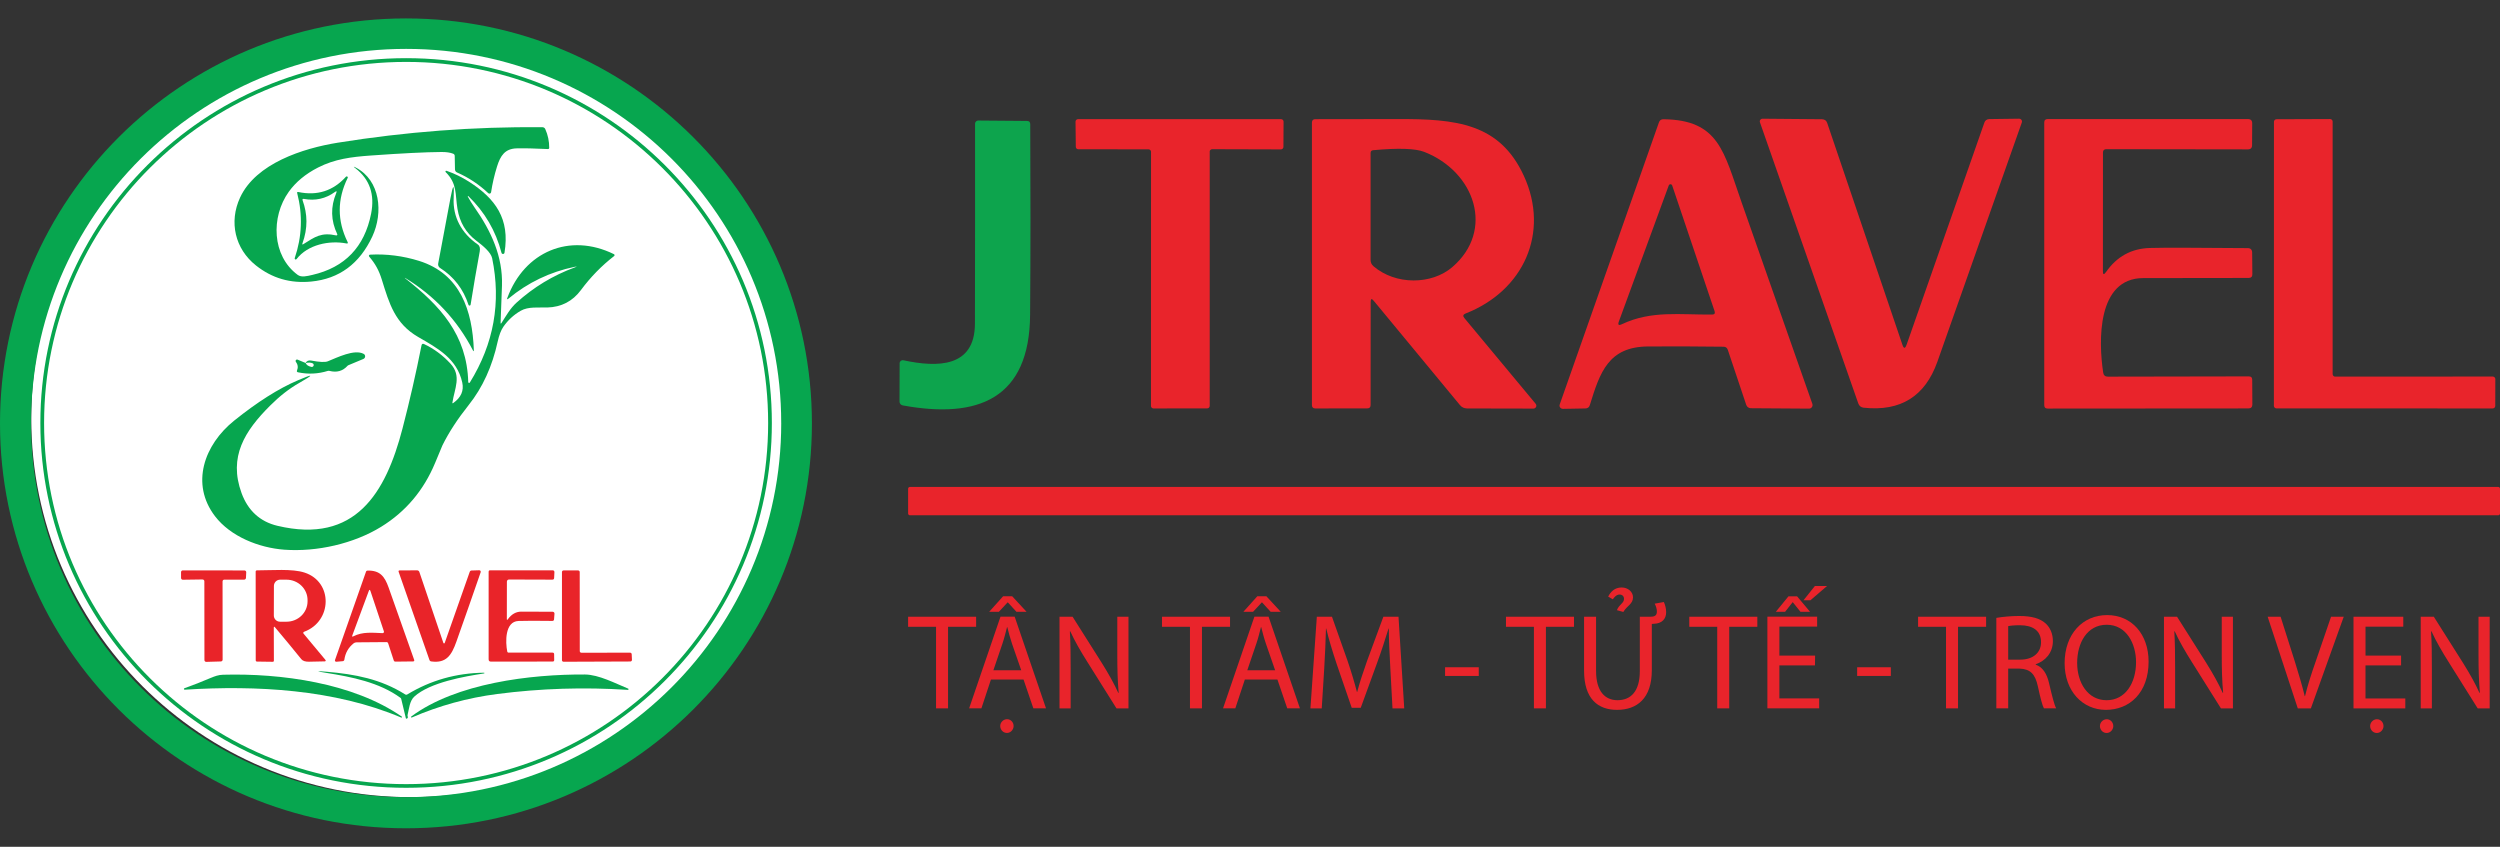 <svg width="124" height="42" viewBox="0 0 124 42" fill="none" xmlns="http://www.w3.org/2000/svg">
<rect x="0" y="0" width="124" height="42" fill="#333333" stroke="none"/>
<g clip-path="url(#clip0_1161_48043)">
<path d="M20.386 39.539C30.789 39.539 39.222 31.128 39.222 20.751C39.222 10.375 30.789 1.963 20.386 1.963C9.984 1.963 1.55 10.375 1.55 20.751C1.55 31.128 9.984 39.539 20.386 39.539Z" fill="white"/>
<path d="M82.769 9.201L80.294 15.95C80.235 16.113 80.284 16.16 80.444 16.082C81.91 15.386 83.344 15.619 84.923 15.602C85.039 15.602 85.079 15.546 85.043 15.433L82.941 9.201C82.915 9.118 82.799 9.118 82.769 9.201ZM85.491 17.197C84.244 17.18 82.997 17.177 81.75 17.184C79.775 17.197 79.359 18.464 78.857 20.089C78.824 20.202 78.747 20.259 78.628 20.259L77.521 20.279C77.404 20.279 77.324 20.169 77.361 20.063L82.282 6.073C82.319 5.964 82.396 5.911 82.512 5.914C85.265 5.951 85.498 7.523 86.378 10.023C87.555 13.364 88.726 16.7 89.893 20.033C89.934 20.15 89.847 20.268 89.727 20.268L86.844 20.248C86.738 20.248 86.644 20.179 86.612 20.079L85.698 17.349C85.664 17.25 85.594 17.2 85.491 17.197Z" fill="#E9242B"/>
<path d="M94.567 17.098L98.427 6.076C98.46 5.976 98.553 5.91 98.659 5.907L100.146 5.887C100.246 5.887 100.316 5.983 100.282 6.076C98.869 10.083 97.472 14.039 96.092 17.947C95.483 19.662 94.266 20.418 92.438 20.222C92.305 20.205 92.215 20.136 92.171 20.01L87.294 6.07C87.26 5.981 87.328 5.888 87.423 5.888L90.372 5.914C90.502 5.918 90.588 5.977 90.629 6.1L94.359 17.098C94.426 17.301 94.495 17.301 94.566 17.098L94.567 17.098Z" fill="#E9242B"/>
<path d="M44.806 17.869C46.508 18.235 48.35 18.231 48.357 16.055C48.363 12.758 48.367 9.451 48.363 6.138C48.36 6.048 48.436 5.975 48.526 5.979L50.941 5.999C51.047 5.999 51.1 6.051 51.1 6.161C51.117 9.316 51.117 12.466 51.093 15.607C51.066 19.793 48.5 20.791 44.775 20.108C44.682 20.091 44.616 20.011 44.616 19.919L44.622 18.018C44.622 17.921 44.712 17.849 44.806 17.869V17.869Z" fill="#0DA44D"/>
<path d="M60.002 7.523V20.133C60.002 20.199 59.946 20.256 59.878 20.256L57.211 20.259C57.145 20.259 57.088 20.203 57.088 20.136L57.091 7.53C57.091 7.463 57.035 7.407 56.968 7.407L53.483 7.403C53.413 7.403 53.36 7.35 53.36 7.28L53.346 6.033C53.346 5.967 53.402 5.91 53.47 5.91H63.541C63.608 5.91 63.665 5.966 63.665 6.033L63.658 7.287C63.658 7.353 63.602 7.41 63.535 7.41L60.123 7.4C60.056 7.4 59.999 7.456 59.999 7.523H60.002Z" fill="#E9242B"/>
<path d="M72.028 13.254C74.157 11.431 73.159 8.518 70.642 7.533C70.209 7.364 69.365 7.334 68.108 7.45C68.025 7.457 67.981 7.503 67.981 7.586V12.893C67.981 13.019 68.027 13.121 68.124 13.204C69.228 14.153 71.01 14.123 72.028 13.254L72.028 13.254ZM67.985 14.975L67.982 20.09C67.982 20.2 67.926 20.256 67.816 20.256L65.239 20.259C65.129 20.259 65.072 20.203 65.072 20.09V6.08C65.072 5.967 65.129 5.911 65.239 5.911C66.595 5.911 67.945 5.908 69.288 5.905C72.208 5.895 74.379 6.101 75.583 8.721C76.873 11.527 75.586 14.416 72.693 15.55C72.567 15.599 72.547 15.676 72.634 15.778L76.168 20.027C76.248 20.123 76.181 20.266 76.058 20.266L72.766 20.259C72.624 20.256 72.504 20.203 72.414 20.093L68.137 14.919C68.034 14.793 67.984 14.813 67.984 14.975" fill="#E9242B"/>
<path d="M104.455 13.498C104.991 12.725 105.715 12.327 106.633 12.3C107.304 12.28 108.92 12.284 111.481 12.307C111.63 12.307 111.703 12.38 111.707 12.529L111.717 13.597C111.72 13.723 111.657 13.786 111.53 13.786C109.782 13.786 108.039 13.789 106.304 13.793C103.999 13.799 104.086 16.94 104.318 18.48C104.338 18.615 104.415 18.682 104.551 18.682L111.537 18.669C111.654 18.669 111.71 18.725 111.71 18.841L111.717 20.062C111.717 20.191 111.65 20.258 111.52 20.258L101.568 20.265C101.451 20.265 101.395 20.209 101.395 20.092V6.075C101.395 5.962 101.451 5.906 101.565 5.906H111.497C111.64 5.906 111.709 5.976 111.709 6.116L111.703 7.2C111.703 7.339 111.633 7.409 111.493 7.409L104.474 7.399C104.364 7.399 104.307 7.455 104.307 7.568L104.304 13.452C104.304 13.624 104.353 13.641 104.453 13.498H104.455Z" fill="#E9242B"/>
<path d="M115.824 18.68L123.641 18.677C123.711 18.677 123.768 18.733 123.768 18.803L123.765 20.133C123.765 20.203 123.708 20.259 123.638 20.259L112.911 20.256C112.842 20.256 112.785 20.2 112.785 20.13L112.788 6.041C112.788 5.971 112.844 5.914 112.915 5.914L115.572 5.904C115.642 5.904 115.699 5.96 115.699 6.031V18.555C115.699 18.624 115.755 18.681 115.825 18.681L115.824 18.68Z" fill="#E9242B"/>
<path d="M123.911 24.152H45.132C45.082 24.152 45.042 24.192 45.042 24.242V25.469C45.042 25.518 45.082 25.558 45.132 25.558H123.911C123.96 25.558 124.001 25.518 124.001 25.469V24.242C124.001 24.192 123.96 24.152 123.911 24.152Z" fill="#E9242B"/>
<path d="M46.428 31.089H45.042V30.59H48.416V31.089H47.023V35.135H46.428V31.089Z" fill="#E9242B"/>
<path d="M49.151 33.704L48.678 35.133H48.069L49.624 30.588H50.328L51.882 35.133H51.254L50.767 33.704H49.151H49.151ZM50.206 29.576L50.916 30.345H50.416L49.99 29.879H49.977L49.544 30.345H49.064L49.753 29.576H50.207H50.206ZM50.653 33.245L50.199 31.937C50.098 31.64 50.03 31.371 49.962 31.107H49.949C49.881 31.37 49.814 31.653 49.719 31.929L49.272 33.244H50.652L50.653 33.245ZM49.611 36.01C49.611 35.835 49.76 35.672 49.95 35.672C50.14 35.672 50.275 35.834 50.275 36.01C50.275 36.186 50.133 36.354 49.943 36.354C49.753 36.354 49.611 36.192 49.611 36.01Z" fill="#E9242B"/>
<path d="M52.551 35.135V30.59H53.2L54.654 32.889C54.986 33.422 55.256 33.901 55.466 34.366L55.486 34.36C55.432 33.753 55.418 33.2 55.418 32.492V30.59H55.972V35.135H55.377L53.931 32.829C53.612 32.323 53.309 31.804 53.085 31.312L53.065 31.318C53.099 31.892 53.105 32.438 53.105 33.193V35.135H52.551Z" fill="#E9242B"/>
<path d="M59.022 31.089H57.636V30.59H61.01V31.089H59.617V35.135H59.022V31.089Z" fill="#E9242B"/>
<path d="M61.745 33.704L61.272 35.133H60.663L62.218 30.588H62.921L64.476 35.133H63.847L63.36 33.704H61.744H61.745ZM62.814 29.576L63.524 30.345H63.024L62.598 29.879H62.585L62.152 30.345H61.672L62.361 29.576H62.815H62.814ZM63.246 33.245L62.793 31.937C62.691 31.64 62.624 31.371 62.556 31.107H62.543C62.475 31.37 62.408 31.653 62.313 31.929L61.866 33.244H63.245L63.246 33.245Z" fill="#E9242B"/>
<path d="M68.96 33.139C68.926 32.505 68.885 31.736 68.885 31.176H68.871C68.709 31.702 68.526 32.276 68.296 32.903L67.492 35.108H67.046L66.302 32.943C66.085 32.296 65.91 31.715 65.781 31.176H65.768C65.754 31.742 65.721 32.498 65.68 33.186L65.558 35.135H64.997L65.315 30.59H66.066L66.843 32.789C67.033 33.348 67.181 33.847 67.303 34.319H67.317C67.438 33.861 67.6 33.362 67.804 32.789L68.615 30.59H69.366L69.65 35.135H69.068L68.96 33.139Z" fill="#E9242B"/>
<path d="M73.346 33.096V33.527H71.676V33.096H73.346Z" fill="#E9242B"/>
<path d="M76.082 31.089H74.696V30.59H78.07V31.089H76.677V35.135H76.082V31.089Z" fill="#E9242B"/>
<path d="M82.526 29.86C82.594 30.009 82.641 30.177 82.641 30.366C82.641 30.697 82.438 30.927 82.032 30.94L81.93 30.947V33.246C81.93 34.642 81.193 35.209 80.206 35.209C79.273 35.209 78.57 34.683 78.57 33.266V30.589H79.165V33.287C79.165 34.299 79.618 34.73 80.226 34.73C80.895 34.73 81.335 34.284 81.335 33.287V30.589H81.869C82.099 30.589 82.181 30.508 82.181 30.333C82.181 30.205 82.14 30.063 82.072 29.942L82.526 29.86ZM80.199 30.265C80.308 29.975 80.551 29.921 80.551 29.706C80.551 29.571 80.463 29.489 80.328 29.489C80.186 29.489 80.071 29.611 79.996 29.726L79.766 29.591C79.888 29.348 80.091 29.139 80.435 29.139C80.747 29.139 80.997 29.355 80.997 29.624C80.997 29.968 80.693 30.042 80.517 30.353L80.198 30.265H80.199Z" fill="#E9242B"/>
<path d="M85.175 31.089H83.789V30.59H87.163V31.089H85.77V35.135H85.175V31.089Z" fill="#E9242B"/>
<path d="M90.021 33.003H88.257V34.641H90.231V35.134H87.662V30.588H90.13V31.081H88.257V32.517H90.029L90.022 33.003H90.021ZM89.135 29.577L89.778 30.346H89.304L88.926 29.873H88.912L88.54 30.346H88.08L88.709 29.577H89.135H89.135ZM90.623 29.064L89.798 29.773H89.453L90.02 29.064H90.622H90.623Z" fill="#E9242B"/>
<path d="M93.785 33.096V33.527H92.115V33.096H93.785Z" fill="#E9242B"/>
<path d="M96.523 31.089H95.137V30.59H98.511V31.089H97.118V35.135H96.523V31.089Z" fill="#E9242B"/>
<path d="M99.018 30.647C99.315 30.594 99.748 30.553 100.147 30.553C100.776 30.553 101.188 30.674 101.465 30.924C101.688 31.126 101.823 31.436 101.823 31.794C101.823 32.387 101.445 32.785 100.971 32.947V32.967C101.316 33.088 101.525 33.412 101.633 33.884C101.782 34.518 101.89 34.956 101.985 35.132H101.377C101.302 34.997 101.201 34.612 101.079 34.045C100.944 33.418 100.694 33.182 100.16 33.162H99.606V35.132H99.018V30.646V30.647ZM99.606 32.718H100.208C100.837 32.718 101.236 32.374 101.236 31.855C101.236 31.268 100.81 31.012 100.188 31.012C99.904 31.012 99.708 31.032 99.606 31.058V32.717V32.718Z" fill="#E9242B"/>
<path d="M106.57 32.815C106.57 34.372 105.616 35.209 104.453 35.209C103.29 35.209 102.405 34.271 102.405 32.895C102.405 31.452 103.297 30.508 104.514 30.508C105.732 30.508 106.57 31.459 106.57 32.814V32.815ZM103.027 32.883C103.027 33.861 103.554 34.731 104.488 34.731C105.421 34.731 105.948 33.874 105.948 32.842C105.948 31.932 105.475 30.988 104.494 30.988C103.514 30.988 103.027 31.891 103.027 32.883ZM104.156 36.012C104.156 35.837 104.305 35.674 104.494 35.674C104.684 35.674 104.819 35.836 104.819 36.012C104.819 36.188 104.677 36.356 104.488 36.356C104.298 36.356 104.156 36.194 104.156 36.012Z" fill="#E9242B"/>
<path d="M107.333 35.135V30.59H107.982L109.436 32.889C109.767 33.422 110.038 33.901 110.247 34.366L110.267 34.36C110.213 33.753 110.199 33.2 110.199 32.492V30.59H110.753V35.135H110.158L108.711 32.829C108.393 32.323 108.089 31.804 107.866 31.312L107.846 31.318C107.879 31.892 107.886 32.438 107.886 33.193V35.135H107.332H107.333Z" fill="#E9242B"/>
<path d="M113.97 35.135L112.476 30.59H113.118L113.829 32.829C114.018 33.443 114.187 33.995 114.315 34.529H114.329C114.457 34.003 114.64 33.429 114.849 32.837L115.62 30.591H116.249L114.619 35.136H113.97V35.135Z" fill="#E9242B"/>
<path d="M119.093 33.004H117.329V34.643H119.303V35.135H116.734V30.59H119.203V31.082H117.33V32.518H119.094V33.004H119.093ZM117.559 36.012C117.559 35.837 117.707 35.674 117.897 35.674C118.087 35.674 118.222 35.836 118.222 36.012C118.222 36.188 118.08 36.356 117.89 36.356C117.701 36.356 117.559 36.194 117.559 36.012Z" fill="#E9242B"/>
<path d="M120.068 35.135V30.59H120.717L122.171 32.889C122.503 33.422 122.773 33.901 122.982 34.366L123.002 34.36C122.949 33.753 122.934 33.2 122.934 32.492V30.59H123.488V35.135H122.893L121.447 32.829C121.129 32.323 120.825 31.804 120.601 31.312L120.581 31.318C120.615 31.892 120.621 32.438 120.621 33.193V35.135H120.067H120.068Z" fill="#E9242B"/>
<path d="M38.748 20.982C38.748 10.733 30.419 2.425 20.144 2.425C9.869 2.425 1.54 10.733 1.54 20.982C1.54 31.23 9.87 39.539 20.145 39.539C30.42 39.539 38.749 31.23 38.749 20.982H38.748ZM40.271 20.999C40.271 32.091 31.257 41.083 20.136 41.083C9.015 41.083 0 32.091 0 20.999C0 9.906 9.015 0.914 20.136 0.914C31.257 0.914 40.271 9.906 40.271 20.999Z" fill="#07A64F"/>
<path d="M38.1 20.982C38.1 11.09 30.061 3.071 20.143 3.071C10.226 3.071 2.187 11.09 2.187 20.982C2.187 30.874 10.227 38.893 20.143 38.893C30.06 38.893 38.1 30.874 38.1 20.982ZM38.284 20.98C38.284 30.973 30.162 39.075 20.143 39.075C10.125 39.075 2.002 30.973 2.002 20.98C2.002 10.986 10.125 2.885 20.143 2.885C30.162 2.885 38.284 10.986 38.284 20.98Z" fill="#07A64F"/>
<path d="M22.478 7.624C22.328 7.566 22.135 7.537 21.896 7.539C21.097 7.545 19.927 7.604 18.388 7.714C17.428 7.783 16.604 7.885 15.774 8.31C15.155 8.626 14.671 9.028 14.323 9.513C13.431 10.759 13.481 12.687 14.764 13.633C14.95 13.769 15.207 13.701 15.491 13.636C17.103 13.265 18.076 12.254 18.406 10.605C18.598 9.645 18.338 8.893 17.629 8.345C17.514 8.257 17.521 8.246 17.649 8.312C18.866 8.949 19.017 10.549 18.467 11.729C17.835 13.084 16.826 13.829 15.439 13.965C14.397 14.066 13.496 13.802 12.693 13.165C11.657 12.342 11.346 11.01 11.909 9.797C12.694 8.105 15.025 7.357 16.746 7.079C20.116 6.536 23.502 6.279 26.903 6.309C26.965 6.31 27.02 6.345 27.045 6.401C27.177 6.695 27.242 7.003 27.241 7.328C27.241 7.372 27.218 7.393 27.172 7.393C26.509 7.361 25.995 7.35 25.627 7.359C25.045 7.375 24.82 7.722 24.653 8.259C24.521 8.683 24.423 9.108 24.358 9.535C24.348 9.601 24.267 9.628 24.218 9.581C23.761 9.149 23.243 8.806 22.664 8.552C22.606 8.527 22.569 8.469 22.567 8.406L22.554 7.734C22.553 7.68 22.527 7.644 22.478 7.625V7.624Z" fill="#07A64F"/>
<path d="M28.505 13.234C27.278 13.489 26.183 14.015 25.221 14.81C25.153 14.865 25.135 14.853 25.166 14.77C26.011 12.487 28.248 11.523 30.452 12.607C30.488 12.625 30.493 12.675 30.462 12.699C29.842 13.179 29.293 13.742 28.815 14.386C28.401 14.944 27.844 15.232 27.145 15.252C26.719 15.264 26.198 15.198 25.827 15.415C25.478 15.616 25.191 15.883 24.963 16.213C24.848 16.382 24.755 16.625 24.685 16.942C24.416 18.174 23.938 19.221 23.251 20.084C22.694 20.784 22.258 21.453 21.944 22.091C21.944 22.094 21.823 22.384 21.582 22.959C21.015 24.322 20.123 25.378 18.907 26.128C17.544 26.968 15.713 27.382 14.107 27.265C12.843 27.173 11.435 26.612 10.665 25.605C9.437 24 10.128 22.06 11.609 20.868C12.763 19.941 13.818 19.271 14.776 18.863C15.569 18.523 15.591 18.566 14.841 18.994C14.351 19.271 13.868 19.648 13.395 20.122C12.146 21.369 11.319 22.653 11.983 24.462C12.297 25.316 12.889 25.873 13.761 26.08C17.628 26.999 19.134 24.448 19.963 21.259C20.316 19.901 20.631 18.526 20.907 17.131C20.923 17.055 20.965 17.034 21.036 17.067C21.522 17.294 21.958 17.619 22.345 18.038C22.906 18.649 22.546 19.267 22.44 19.966C22.435 20.005 22.448 20.013 22.481 19.991C22.868 19.718 23.017 19.379 22.928 18.973C22.666 17.776 21.677 17.256 20.737 16.712C19.59 16.046 19.306 15.055 18.94 13.875C18.793 13.401 18.613 13.081 18.313 12.729C18.28 12.691 18.304 12.634 18.354 12.631C19.172 12.588 19.982 12.691 20.782 12.939C22.835 13.579 23.432 15.412 23.502 17.362C23.504 17.435 23.488 17.439 23.455 17.374C22.677 15.873 21.556 14.675 20.091 13.783C20.088 13.782 20.083 13.782 20.082 13.785C20.08 13.787 20.081 13.791 20.083 13.793C21.827 15.156 23.162 16.599 23.225 18.953C23.226 18.995 23.282 19.01 23.304 18.974C24.494 17.051 24.862 14.996 24.411 12.809C24.35 12.517 23.958 12.189 23.628 11.941C23.112 11.553 22.799 11.025 22.69 10.358C22.57 9.63 22.687 9.114 22.105 8.536C22.076 8.507 22.106 8.458 22.146 8.471C22.539 8.607 22.911 8.788 23.262 9.012C24.573 9.853 25.302 10.849 25.023 12.535C25.009 12.614 24.895 12.619 24.875 12.541C24.59 11.449 24.042 10.512 23.232 9.73C23.226 9.724 23.215 9.722 23.208 9.729C23.2 9.734 23.198 9.743 23.203 9.751C23.298 9.926 23.405 10.099 23.525 10.271C24.368 11.47 24.943 12.723 24.898 14.167C24.879 14.777 24.857 15.388 24.83 15.997C24.826 16.064 24.843 16.069 24.879 16.013C25.108 15.656 25.307 15.295 25.614 15.017C26.464 14.245 27.43 13.661 28.514 13.262C28.641 13.216 28.637 13.207 28.505 13.235V13.234Z" fill="#07A64F"/>
<path d="M15.051 12.107C15.627 11.745 15.935 11.514 16.679 11.677C16.715 11.684 16.744 11.647 16.728 11.615C16.407 10.941 16.39 10.26 16.679 9.572C16.717 9.479 16.695 9.463 16.614 9.521C16.153 9.856 15.64 9.971 15.076 9.866C15.011 9.855 14.989 9.88 15.011 9.942C15.253 10.617 15.275 11.31 15.002 12.069C14.98 12.129 14.996 12.142 15.051 12.107ZM17.239 11.999C17.271 12.064 17.251 12.087 17.182 12.075C16.339 11.911 15.264 12.129 14.708 12.852C14.692 12.873 14.665 12.879 14.642 12.867C14.62 12.855 14.609 12.828 14.618 12.804C14.98 11.739 15.021 10.664 14.741 9.579C14.729 9.532 14.747 9.514 14.796 9.524C15.736 9.721 16.524 9.469 17.16 8.765C17.178 8.746 17.207 8.743 17.229 8.757C17.249 8.773 17.258 8.8 17.245 8.825C16.722 9.886 16.72 10.944 17.239 12" fill="#07A64F"/>
<path d="M22.501 9.846C22.462 10.753 22.878 11.561 23.698 12.126C23.793 12.191 23.825 12.306 23.795 12.469C23.634 13.351 23.482 14.232 23.342 15.113C23.334 15.168 23.255 15.175 23.238 15.121C22.985 14.342 22.515 13.731 21.827 13.29C21.754 13.244 21.718 13.158 21.734 13.074L22.34 9.843C22.48 9.095 22.534 9.097 22.502 9.846H22.501Z" fill="#07A64F"/>
<path d="M15.161 18.006C15.2 18.103 15.295 18.169 15.447 18.199C15.494 18.209 15.542 18.18 15.556 18.134C15.57 18.09 15.549 18.04 15.505 18.02C15.414 17.979 15.299 17.974 15.161 18.006C15.204 17.902 15.313 17.861 15.426 17.882C15.847 17.962 16.125 17.975 16.259 17.921C16.719 17.737 17.579 17.303 18.038 17.552C18.141 17.607 18.133 17.758 18.024 17.804L17.275 18.117C17.263 18.122 17.25 18.129 17.242 18.139C17.005 18.404 16.706 18.49 16.345 18.397C16.315 18.389 16.287 18.39 16.257 18.398C15.774 18.548 15.282 18.572 14.782 18.466C14.729 18.455 14.712 18.423 14.733 18.374C14.795 18.225 14.775 18.081 14.675 17.944C14.632 17.887 14.694 17.81 14.76 17.838L15.16 18.005L15.161 18.006Z" fill="#07A64F"/>
<path d="M10.046 28.741L9.069 28.755C9.02 28.756 8.98 28.716 8.98 28.667V28.379C8.979 28.33 9.018 28.291 9.067 28.291L12.125 28.294C12.176 28.294 12.216 28.336 12.213 28.386L12.2 28.665C12.197 28.712 12.159 28.75 12.112 28.75H11.127C11.078 28.749 11.039 28.788 11.039 28.837L11.042 32.72C11.042 32.769 11.004 32.807 10.956 32.808L10.23 32.829C10.181 32.83 10.14 32.79 10.14 32.741L10.136 28.831C10.136 28.782 10.096 28.741 10.046 28.743V28.741Z" fill="#E92429"/>
<path d="M13.586 29.058L13.582 30.529C13.581 30.698 13.718 30.837 13.89 30.837H14.203C14.783 30.841 15.253 30.389 15.255 29.828V29.77C15.258 29.209 14.79 28.753 14.21 28.752H13.897C13.726 28.751 13.588 28.888 13.586 29.059V29.058ZM13.58 31.138L13.585 32.764C13.585 32.805 13.564 32.826 13.523 32.825L12.75 32.814C12.706 32.813 12.684 32.791 12.684 32.746L12.681 28.349C12.681 28.317 12.707 28.29 12.741 28.29C13.485 28.291 14.495 28.198 15.108 28.401C16.527 28.866 16.483 30.822 15.081 31.337C15.042 31.35 15.03 31.397 15.056 31.429L16.146 32.737C16.168 32.763 16.149 32.804 16.114 32.804C15.858 32.81 15.593 32.816 15.32 32.821C15.14 32.824 15.014 32.78 14.941 32.69C14.513 32.16 14.08 31.635 13.641 31.115C13.601 31.069 13.581 31.075 13.581 31.138" fill="#E92429"/>
<path d="M18.291 29.314L17.474 31.519C17.453 31.576 17.469 31.59 17.523 31.563C17.989 31.323 18.477 31.386 18.977 31.404C19.023 31.405 19.056 31.361 19.042 31.317L18.375 29.317C18.348 29.237 18.32 29.236 18.291 29.314L18.291 29.314ZM19.165 31.848L17.68 31.86C17.626 31.861 17.579 31.878 17.536 31.912C17.28 32.118 17.127 32.388 17.08 32.72C17.074 32.761 17.04 32.793 16.998 32.795L16.681 32.823C16.635 32.826 16.6 32.78 16.616 32.737L18.152 28.361C18.165 28.321 18.193 28.302 18.236 28.301C18.844 28.29 19.078 28.584 19.276 29.144C19.699 30.333 20.122 31.532 20.546 32.738C20.558 32.771 20.532 32.807 20.497 32.807L19.613 32.817C19.57 32.817 19.544 32.796 19.53 32.757L19.254 31.913C19.24 31.869 19.21 31.847 19.165 31.848Z" fill="#E92429"/>
<path d="M21.991 31.889C22.002 31.921 22.047 31.922 22.058 31.89L23.299 28.362C23.313 28.325 23.348 28.298 23.387 28.297L23.771 28.285C23.822 28.284 23.859 28.335 23.842 28.383C23.444 29.535 23.042 30.683 22.636 31.828C22.399 32.495 22.139 32.911 21.389 32.807C21.348 32.802 21.314 32.774 21.301 32.736L19.774 28.367C19.756 28.318 19.774 28.294 19.826 28.292L20.69 28.289C20.739 28.288 20.783 28.32 20.799 28.367L21.991 31.888V31.889Z" fill="#E92429"/>
<path d="M25.189 30.715C25.374 30.46 25.6 30.334 25.867 30.337C26.38 30.343 26.895 30.345 27.412 30.343C27.465 30.343 27.507 30.388 27.502 30.441L27.481 30.719C27.477 30.771 27.448 30.798 27.394 30.798C26.622 30.787 26.064 30.788 25.718 30.8C25.036 30.824 25.066 31.854 25.16 32.316C25.169 32.352 25.19 32.37 25.228 32.37H27.405C27.457 32.37 27.484 32.397 27.485 32.45L27.488 32.734C27.489 32.786 27.463 32.813 27.411 32.813L24.352 32.816C24.275 32.816 24.236 32.778 24.236 32.702V28.36C24.237 28.311 24.261 28.287 24.309 28.287H27.402C27.47 28.286 27.502 28.32 27.499 28.388L27.485 28.667C27.482 28.723 27.453 28.751 27.397 28.751L25.246 28.744C25.189 28.744 25.142 28.79 25.142 28.847L25.139 30.7C25.139 30.757 25.156 30.762 25.189 30.715Z" fill="#E92429"/>
<path d="M28.835 32.375L31.253 32.373C31.296 32.373 31.33 32.405 31.332 32.448L31.345 32.728C31.347 32.772 31.311 32.81 31.266 32.81L27.952 32.823C27.909 32.823 27.873 32.788 27.873 32.745V28.372C27.873 28.328 27.909 28.293 27.952 28.293H28.675C28.719 28.294 28.754 28.329 28.754 28.372L28.757 32.297C28.757 32.34 28.792 32.375 28.836 32.375H28.835Z" fill="#E92429"/>
<path d="M20.201 34.445C21.355 33.743 22.624 33.384 24.008 33.366C24.018 33.366 24.025 33.373 24.027 33.383C24.027 33.393 24.021 33.401 24.011 33.402C23.054 33.549 21.323 33.843 20.546 34.555C20.316 34.767 20.292 35.153 20.217 35.454C20.211 35.478 20.212 35.503 20.22 35.527C20.241 35.584 20.228 35.622 20.182 35.641C20.154 35.654 20.136 35.645 20.128 35.614L19.9 34.666C19.895 34.645 19.883 34.625 19.866 34.614C18.81 33.841 17.43 33.574 16.19 33.376C15.65 33.291 15.652 33.27 16.196 33.318C17.605 33.439 18.883 33.678 20.099 34.444C20.132 34.465 20.166 34.465 20.2 34.444L20.201 34.445Z" fill="#07A64F"/>
<path d="M10.456 33.624C10.655 33.54 10.837 33.473 11.061 33.467C13.935 33.388 17.51 33.869 19.928 35.543C19.94 35.551 19.944 35.567 19.936 35.579C19.929 35.591 19.915 35.597 19.901 35.591C16.59 34.189 12.703 33.985 9.16 34.209C9.142 34.21 9.125 34.198 9.122 34.18C9.118 34.161 9.129 34.144 9.146 34.137C9.582 33.982 10.018 33.81 10.456 33.623V33.624Z" fill="#07A64F"/>
<path d="M20.397 35.54C22.623 33.883 26.323 33.44 29.011 33.455C29.701 33.461 30.522 33.896 31.157 34.156C31.171 34.161 31.18 34.177 31.176 34.193C31.173 34.207 31.158 34.218 31.142 34.218C28.973 34.076 26.811 34.144 24.656 34.423C23.197 34.612 21.786 35 20.425 35.588C20.412 35.594 20.398 35.588 20.39 35.576C20.383 35.564 20.387 35.548 20.398 35.54H20.397Z" fill="#07A64F"/>
</g>
<defs>
<clipPath id="clip0_1161_48043">
<rect width="124" height="40.169" fill="white" transform="translate(0 0.916)"/>
</clipPath>
</defs>
</svg>
